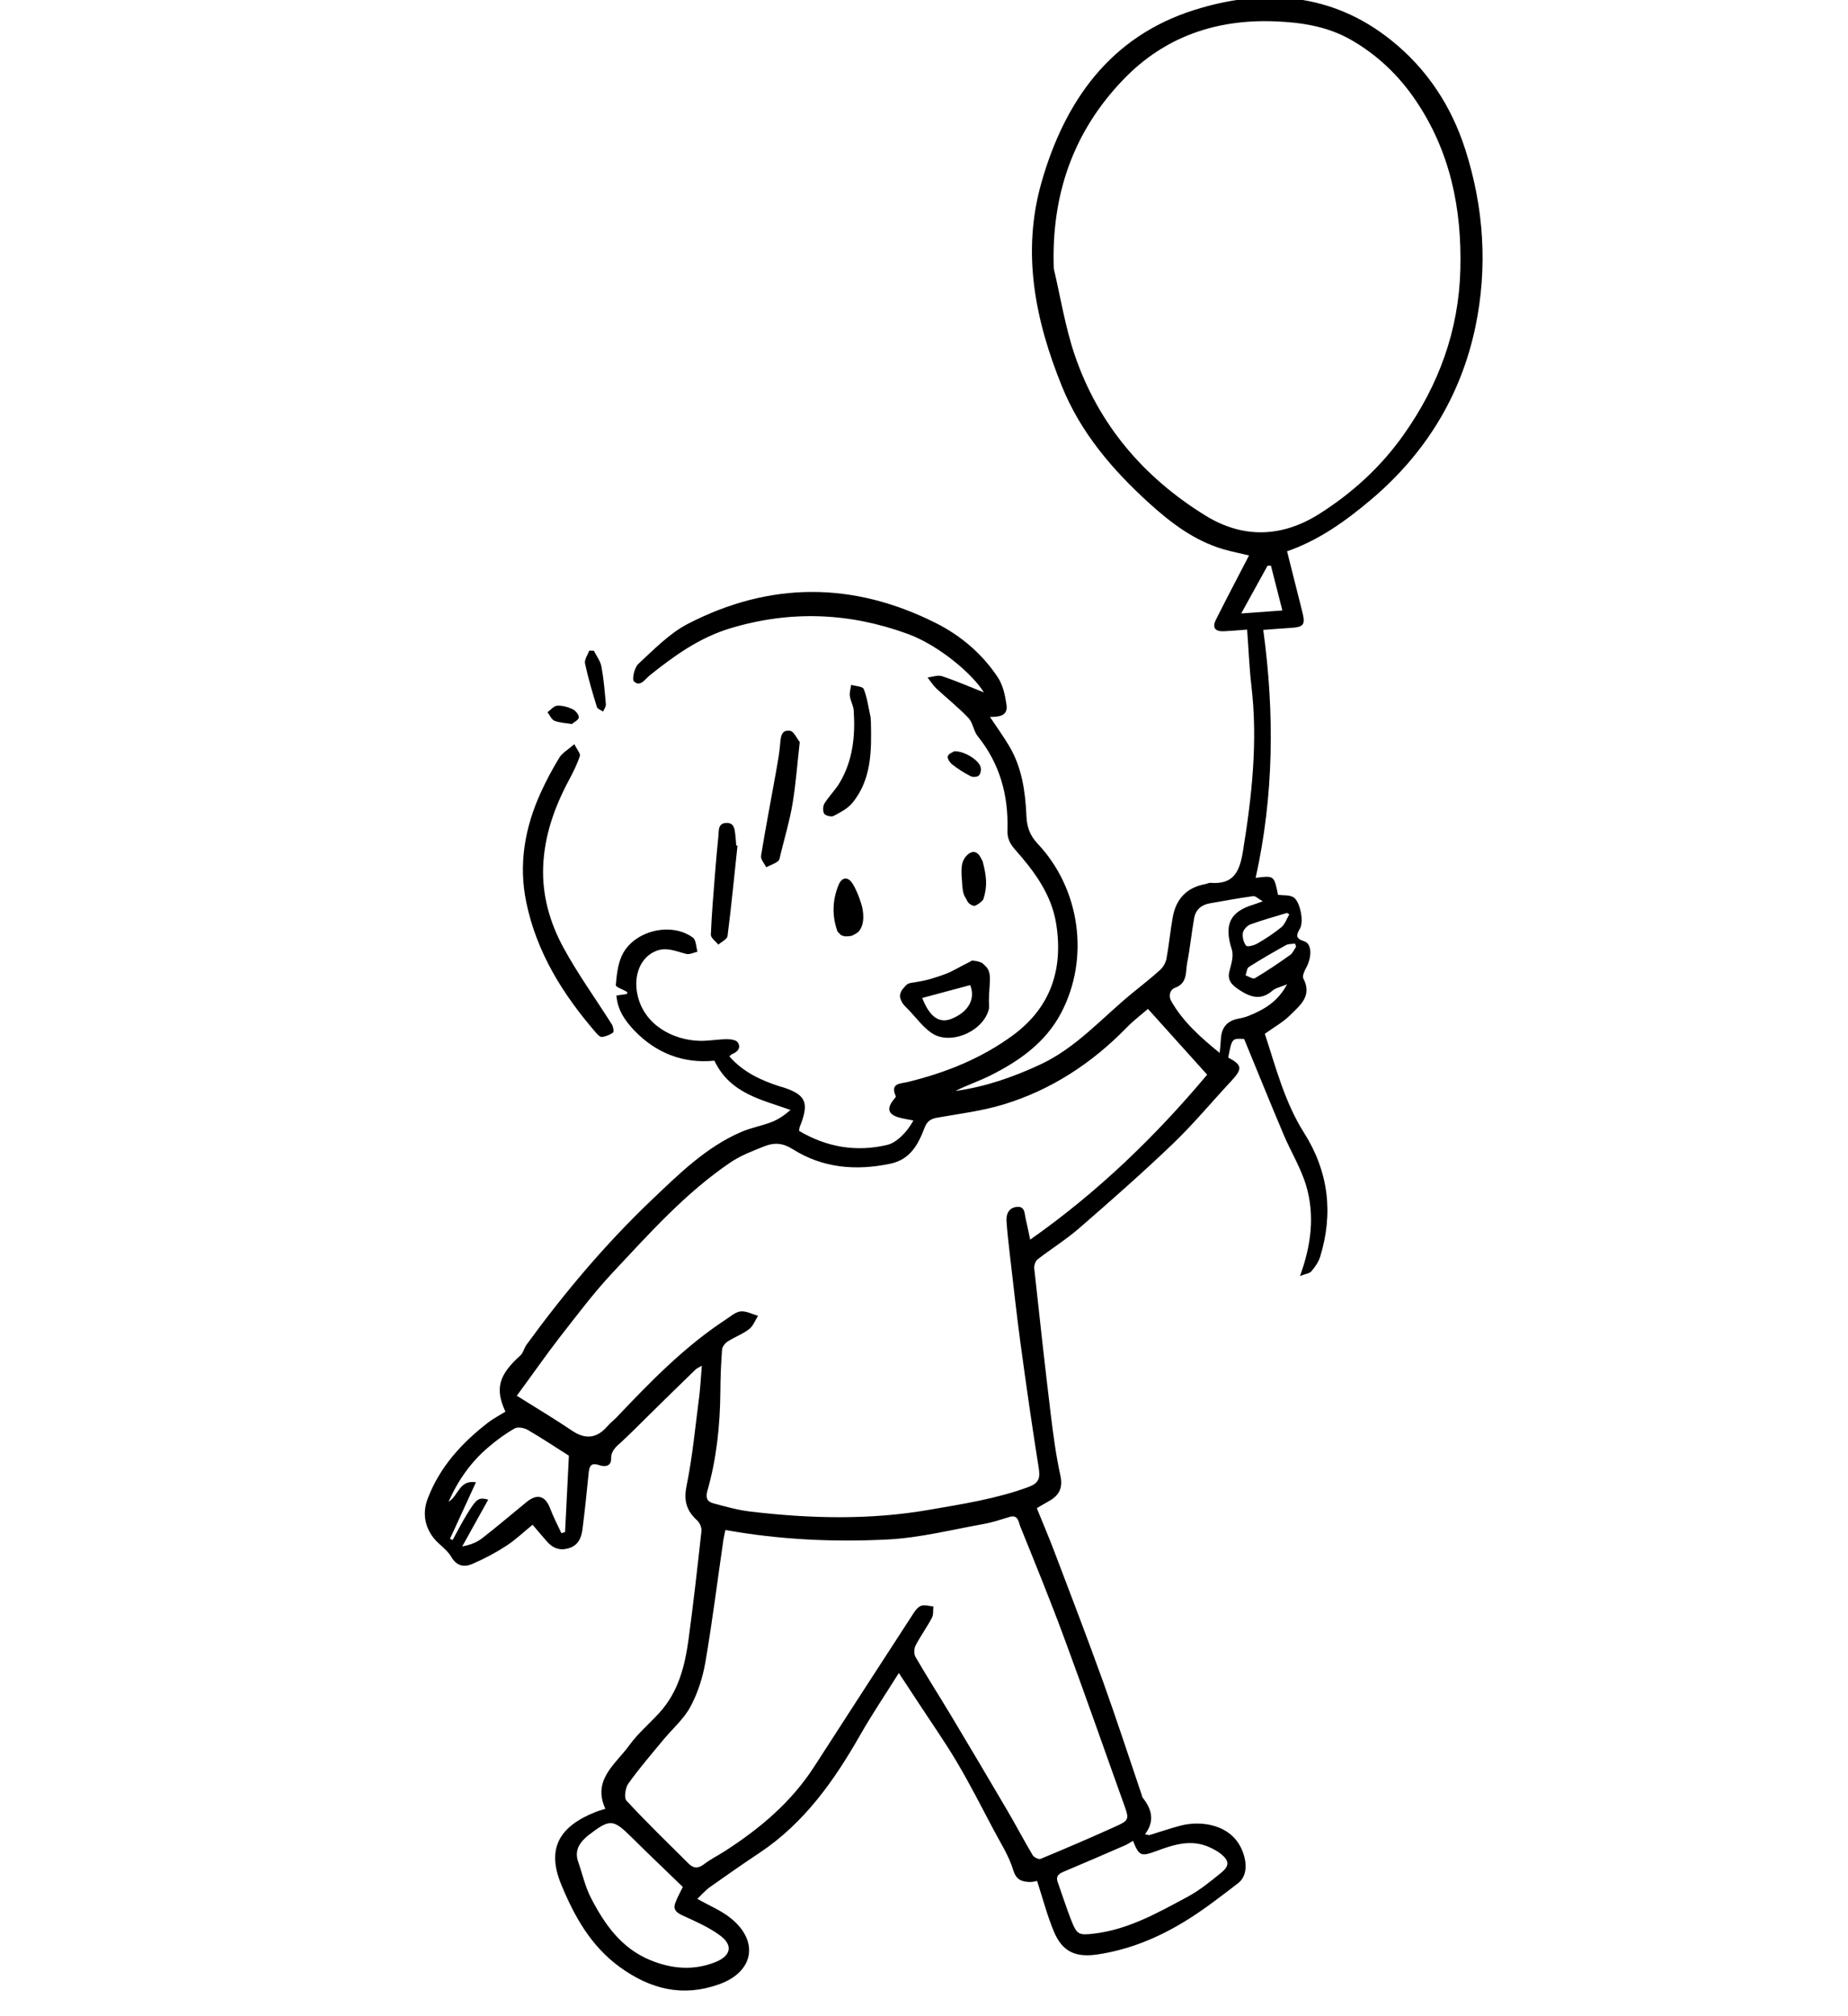 <?xml version="1.0" encoding="utf-8"?>
<!-- Generator: Adobe Illustrator 26.5.2, SVG Export Plug-In . SVG Version: 6.00 Build 0)  -->
<svg version="1.1" id="_レイヤー_1" xmlns="http://www.w3.org/2000/svg" xmlns:xlink="http://www.w3.org/1999/xlink" x="0px"
	 y="0px" viewBox="0 0 260 283.46" style="enable-background:new 0 0 260 283.46;" xml:space="preserve">
<g>
	<path d="M161.67,258.08c1.48-0.45,2.95-0.96,4.44-1.35c2.81-0.74,7.14-0.23,8.66,3.5c0.78,1.9,0.62,3.68-0.58,4.6
		c-2.48,1.9-4.96,3.84-7.63,5.45c-3.74,2.27-7.77,3.92-12.16,4.57c-3.06,0.45-4.92-0.36-6.12-3.21c-0.95-2.25-1.56-4.65-2.37-7.13
		c-0.14,0.02-0.63,0.18-1.11,0.15c-1.1-0.06-1.84-0.32-2.26-1.71c-0.59-1.96-1.75-3.75-2.72-5.58c-1.68-3.18-3.31-6.38-5.13-9.47
		c-1.7-2.88-3.63-5.62-5.46-8.42c-0.87-1.34-1.75-2.66-2.77-4.21c-1.87,2.98-3.73,5.74-5.38,8.62c-3.68,6.46-7.88,12.44-14.19,16.65
		c-2.36,1.57-4.69,3.19-7,4.83c-0.67,0.48-1.23,1.13-1.78,1.66c1.7,0.97,3.37,1.64,4.7,2.72c4.02,3.23,3.25,7.55-1.62,9.29
		c-5.09,1.83-9.65,0.73-13.99-2.42c-4.1-2.98-6.42-7.18-8.25-11.64c-2.04-4.95-0.37-8.12,4.91-10.19c0.37-0.15,0.76-0.24,1.31-0.42
		c-1.88-4.1,1.46-6.29,3.38-8.95c1.21-1.67,2.83-3.03,4.23-4.57c2.66-2.91,3.58-6.55,4.09-10.29c0.69-5.08,1.26-10.17,1.82-15.26
		c0.05-0.47-0.23-1.14-0.59-1.47c-1.48-1.35-1.94-2.74-1.51-4.85c0.85-4.17,1.24-8.42,1.79-12.65c0.17-1.35,0.23-2.72,0.36-4.27
		c-0.39,0.23-0.7,0.35-0.91,0.56c-2.22,2.15-4.43,4.32-6.63,6.48c-1.23,1.21-2.44,2.45-3.71,3.62c-0.74,0.68-1.52,1.21-1.51,2.44
		c0.01,1.01-0.84,1.18-1.67,0.88c-1.01-0.36-1.39,0-1.48,1.01c-0.26,2.67-0.54,5.34-0.88,8.01c-0.15,1.19-0.59,2.26-1.92,2.66
		c-1.21,0.37-2.2,0.04-3.02-0.88c-0.67-0.75-1.32-1.53-2.08-2.42c-1.19,0.97-2.36,2.09-3.69,2.96c-1.52,0.99-3.14,1.85-4.81,2.56
		c-1.13,0.48-2.17,0.32-2.95-1.02c-0.6-1.04-1.78-1.73-2.53-2.71c-1.24-1.64-1.51-3.54-0.77-5.47c1.68-4.42,4.74-7.77,8.4-10.62
		c0.78-0.61,1.68-1.07,2.53-1.6c-1.49-3.2-0.96-5.16,2.09-7.89c0.41-0.36,0.53-1.03,0.86-1.5c5.28-7.25,11.05-14.11,17.53-20.29
		c3.86-3.67,7.71-7.52,12.75-9.68c1.34-0.57,2.81-0.83,4.17-1.35c0.97-0.37,1.85-0.96,2.71-1.72c-4.18-1.48-8.52-2.33-10.71-6.93
		c-4.33,0.44-8.23-1.04-11.33-4.31c-1.21-1.28-2.31-2.81-2.45-4.85c0.58-0.08,1.05-0.15,1.51-0.22c-0.01-0.12,0.02-0.27-0.03-0.3
		c-0.55-0.33-1.6-0.68-1.57-0.95c0.12-1.39,0.27-2.87,0.84-4.12c1.6-3.5,6.9-4.84,10-2.56c0.46,0.33,0.45,1.31,0.65,1.99
		c-0.53,0.12-1.1,0.42-1.57,0.31c-1.41-0.34-2.74-1.03-4.28-0.41c-2.17,0.88-3.22,3.44-2.57,6.26c0.97,4.2,5.07,6.31,8.8,6.37
		c1.25,0.02,2.5-0.22,3.76-0.23c0.53,0,1.31,0.1,1.53,0.45c0.48,0.74,0,1.33-0.78,1.64c-0.13,0.05-0.24,0.18-0.41,0.32
		c1.95,2.23,4.48,3.39,7.19,4.26c0.05,0.02,0.1,0.02,0.15,0.03c3.45,1.06,3.97,2.19,2.56,5.65c-0.05,0.13-0.05,0.29-0.09,0.54
		c3.87,2.29,8,3.01,12.39,1.98c1.31-0.31,2.78-1.75,3.7-3.44c-0.72-0.15-1.41-0.24-2.07-0.43c-1.45-0.42-1.7-1.23-0.78-2.41
		c0.15-0.19,0.42-0.47,0.37-0.58c-0.84-1.86,0.67-1.75,1.68-1.99c5.32-1.3,10.34-3.3,14.77-6.55c5.31-3.89,7.14-9.25,6.12-15.68
		c-0.67-4.19-3.09-7.41-5.79-10.46c-0.74-0.84-1.11-1.57-1.07-2.78c0.15-4.85-1.07-9.31-4.19-13.17c-0.58-0.72-0.66-1.88-1.29-2.54
		c-1.41-1.49-3.03-2.77-4.53-4.17c-0.47-0.44-0.82-1.02-1.23-1.54c0.68-0.07,1.45-0.38,2.04-0.18c2.01,0.67,3.96,1.52,5.88,2.28
		c-1.46-2.43-6.2-6.58-10.72-8.23c-8.24-3.01-16.51-3.32-24.93-0.79c-4.34,1.3-7.89,3.85-11.35,6.62c-0.66,0.53-1.34,1.7-2.22,0.86
		c-0.32-0.31,0.06-1.97,0.62-2.48c2.19-2.01,4.35-4.27,6.94-5.61c11.56-5.98,23.29-5.97,34.93-0.11c3.53,1.78,6.51,4.33,8.7,7.63
		c0.72,1.09,1.03,2.54,1.22,3.87c0.22,1.56-1.04,1.69-2.33,1.69c0.96,1.44,1.9,2.74,2.72,4.12c1.79,3.02,2.26,6.4,2.41,9.82
		c0.07,1.56,0.49,2.73,1.58,3.89c5.98,6.33,7.36,16.09,3.3,23.8c-2.18,4.15-5.89,6.77-9.99,8.81c-1.58,0.79-3.28,1.35-4.87,2.16
		c4.19-0.58,8.11-1.94,11.93-3.72c5.09-2.37,8.7-6.58,12.93-10.03c1.32-1.08,2.67-2.13,3.93-3.27c0.43-0.39,0.78-1,0.89-1.57
		c0.36-1.94,0.54-3.92,0.89-5.86c0.46-2.56,1.97-4.17,4.58-4.64c0.25-0.05,0.5-0.2,0.74-0.18c3.22,0.26,4.08-1.54,4.55-4.42
		c1.26-7.74,2.12-15.46,1.19-23.31c-0.3-2.55-0.39-5.12-0.6-7.88c-1.34,0.1-2.29,0.19-3.25,0.23c-1.28,0.06-1.7-0.51-1.12-1.66
		c1.49-2.98,3.05-5.92,4.64-9c-1.13-0.27-2.41-0.52-3.64-0.88c-4.05-1.19-7.31-3.67-10.39-6.45c-5.17-4.69-9.64-9.91-12.29-16.44
		c-3.76-9.26-5.7-18.81-2.88-28.69c3.27-11.45,9.69-20.52,21.48-24.24c9.73-3.07,19.33-2.47,27.72,4.25
		c5.01,4.01,8.43,9.19,10.4,15.29c2.65,8.22,3.2,16.67,1.44,25.05c-2.04,9.7-7.06,17.84-14.71,24.29c-3.56,3-7.28,5.67-11.78,7.24
		c0.72,2.87,1.43,5.66,2.13,8.46c0.48,1.9,0.24,2.2-1.75,2.32c-1.2,0.07-2.4,0.17-3.73,0.27c1.6,11.7,1.5,23.29-1.07,34.87
		c2.6-0.33,2.6-0.33,3.15,2.39c0.72,0.09,1.55-0.01,2.14,0.32c0.95,0.53,1.52,3.4,0.96,4.39c-0.51,0.89-0.73,1.41,0.58,1.82
		c1.11,0.35,1.11,2.24,0.24,3.8c-0.24,0.43-0.53,1.11-0.36,1.43c1.3,2.46-0.49,3.8-1.88,5.18c-0.99,0.98-2.25,1.67-3.54,2.6
		c1.54,4.66,2.77,9.58,5.53,13.94c3.43,5.42,4.14,11.27,2.26,17.4c-0.23,0.75-0.72,1.45-1.24,2.06c-0.26,0.31-0.84,0.36-1.6,0.66
		c1.62-4.44,2.07-8.58,0.88-12.66c-0.73-2.49-2.15-4.78-3.17-7.19c-1.87-4.42-3.67-8.87-5.57-13.48c-1.72-0.1-1.72-0.1-2.24,2.61
		c1.99,1.05,2.03,1.59,0.43,3.3c-2.74,2.93-5.31,6.04-8.2,8.81c-4.28,4.1-8.73,8.01-13.2,11.89c-1.83,1.59-3.93,2.89-5.85,4.38
		c-0.31,0.24-0.51,0.86-0.47,1.27c0.74,6.86,1.5,13.72,2.33,20.58c0.35,2.87,0.73,5.74,1.35,8.56c0.41,1.86-0.28,2.88-1.77,3.68
		c-0.61,0.33-1.21,0.7-1.55,0.9c0.89,2.18,1.74,4.18,2.51,6.21c2.32,6.12,4.67,12.22,6.88,18.37c1.88,5.24,3.6,10.53,5.39,15.8
		c0.03,0.1,0.03,0.22,0.09,0.29c1.23,1.57,1.83,3.23,0.35,5.19C161.33,257.98,161.5,258.03,161.67,258.08z M148.26,37.78
		c0.96,4.06,1.61,8.23,2.95,12.16c3.32,9.74,9.67,17.19,18.4,22.57c5.32,3.28,10.79,3.04,15.97-0.22c4.64-2.93,8.68-6.6,11.89-11.14
		c4.95-6.98,7.77-14.68,7.99-23.24c0.22-8.55-1.41-16.65-6.35-23.89c-2.39-3.5-5.37-6.31-9-8.4c-3.33-1.91-7.01-2.48-10.82-2.62
		c-8.25-0.3-15.45,2.19-21.19,8.13C150.97,18.51,147.89,27.44,148.26,37.78z M72.71,196.28c2.89,1.81,5.37,3.29,7.77,4.91
		c1.94,1.31,3.55,1.06,5.03-0.68c0.36-0.42,0.82-0.76,1.21-1.16c4.75-5.01,9.56-9.96,15.38-13.78c0.67-0.44,1.37-1.07,2.1-1.15
		c0.79-0.08,1.63,0.39,2.45,0.62c-0.41,0.64-0.68,1.44-1.25,1.87c-0.91,0.7-2.04,1.11-3.02,1.74c-0.37,0.24-0.76,0.73-0.79,1.14
		c-0.15,1.97-0.23,3.95-0.24,5.93c-0.04,4.73-0.53,9.4-1.83,13.95c-0.29,1.03,0.03,1.51,0.82,1.73c1.7,0.46,3.43,0.95,5.17,1.16
		c8.41,1,16.83,1.22,25.22-0.24c4.72-0.82,9.47-1.54,14-3.22c1.4-0.52,1.64-1.2,1.42-2.61c-0.94-5.87-1.78-11.75-2.58-17.64
		c-0.56-4.13-1-8.27-1.49-12.41c-0.18-1.56-0.36-3.13-0.47-4.7c-0.07-1,0.31-1.88,1.41-2.01c1.22-0.15,1.11,0.94,1.29,1.68
		c0.22,0.91,0.4,1.83,0.63,2.92c9.57-6.72,17.71-14.63,24.9-23.2c-2.75-3.05-5.48-6.08-8.33-9.25c-0.86,0.75-2,1.61-2.98,2.61
		c-4.91,5.04-10.65,8.8-17.38,10.84c-2.98,0.9-6.12,1.29-9.2,1.83c-0.95,0.16-1.51,0.47-1.87,1.44c-0.88,2.31-2,4.45-4.78,5.04
		c-4.85,1.03-9.53,0.64-13.76-2.03c-1.42-0.9-2.63-0.95-3.97-0.42c-1.64,0.65-3.35,1.3-4.8,2.28c-6.32,4.28-11.37,9.95-16.54,15.46
		c-2.7,2.88-5.08,6.06-7.52,9.18C76.76,190.64,74.91,193.29,72.71,196.28z M102.06,215.16c-0.12,0.57-0.22,0.96-0.28,1.35
		c-0.83,5.72-1.55,11.45-2.52,17.14c-0.37,2.18-1.07,4.4-2.11,6.34c-0.93,1.74-2.54,3.12-3.83,4.68c-1.67,2.02-3.39,4.01-4.91,6.14
		c-0.43,0.6-0.64,2.01-0.27,2.41c2.82,3.05,5.81,5.94,8.76,8.87c0.67,0.67,1.34,0.69,2.15,0.07c0.92-0.71,1.98-1.22,2.96-1.86
		c4.91-3.16,9.31-6.86,12.52-11.83c4.68-7.23,9.35-14.47,14.05-21.69c0.26-0.4,0.66-0.87,1.08-0.98c0.51-0.14,1.11,0.06,1.66,0.12
		c-0.06,0.54,0.03,1.16-0.21,1.6c-0.71,1.33-1.61,2.56-2.3,3.9c-0.22,0.43-0.24,1.19,0,1.6c1.58,2.72,3.27,5.37,4.89,8.06
		c2.68,4.48,5.35,8.96,7.99,13.47c1.23,2.09,2.36,4.25,3.6,6.34c0.18,0.3,0.85,0.63,1.11,0.52c3.5-1.45,6.99-2.95,10.45-4.51
		c2.03-0.91,2.04-1.05,1.3-3.11c-2.81-7.82-5.54-15.67-8.43-23.46c-1.95-5.28-4.08-10.49-6.19-15.71c-0.23-0.57-0.27-1.66-1.48-1.3
		c-1.2,0.36-2.4,0.77-3.63,0.99c-4.48,0.8-8.95,1.94-13.46,2.18C117.37,216.88,109.75,216.54,102.06,215.16z M96.07,265.36
		c-2.52-2.44-4.9-4.7-7.23-7.01c-2.57-2.54-3.01-2.59-5.96-0.34c-0.2,0.15-0.39,0.32-0.58,0.5c-0.97,0.9-1.42,1.96-0.96,3.29
		c0.6,1.72,0.99,3.53,1.82,5.13c1.91,3.69,4.26,7.05,8.34,8.72c3.05,1.25,6.11,1.5,9.19,0.26c2.15-0.87,2.48-2.35,0.63-3.72
		c-1.62-1.21-3.55-2.02-5.4-2.88c-0.86-0.4-1.24-0.88-0.9-1.74C95.34,266.73,95.79,265.94,96.07,265.36z M159.41,258.87
		c-0.45,0.26-0.78,0.49-1.14,0.64c-2.83,1.23-5.66,2.46-8.5,3.65c-0.73,0.3-1.29,0.6-0.95,1.54c0.63,1.76,1.19,3.54,1.87,5.28
		c0.83,2.11,1.07,2.2,3.29,1.93c4.8-0.58,8.93-2.93,13.07-5.15c1.72-0.92,3.28-2.19,4.79-3.43c1.17-0.96,1.1-1.65-0.04-2.6
		c-0.46-0.38-1.01-0.67-1.55-0.92c-2.59-1.22-5.09-0.42-7.51,0.48C160.56,261.09,160.26,261.06,159.41,258.87z M80.04,204.71
		c-1.82-1.15-3.75-2.44-5.76-3.61c-0.51-0.3-1.42-0.48-1.87-0.22c-1.3,0.73-2.52,1.63-3.66,2.6c-2.44,2.07-4.27,4.6-5.64,7.71
		c1.41-0.83,1.48-3.13,3.85-2.74c-1.28,2.79-2.46,5.37-3.65,7.95c0.12,0.06,0.25,0.11,0.37,0.17c0.65-1.18,1.26-2.39,1.97-3.55
		c1.43-2.33,1.67-2.48,3.04-2.13c-1.24,2.22-2.45,4.4-3.66,6.58c1.11-0.2,2.05-0.56,2.82-1.16c2.12-1.65,4.16-3.39,6.24-5.09
		c1.51-1.23,2.65-0.87,3.33,0.95c0.44,1.17,1.03,2.29,1.56,3.43c0.17-0.05,0.34-0.09,0.52-0.14
		C79.68,211.88,79.86,208.3,80.04,204.71z M181.08,138.42c-0.92,0.39-1.61,0.5-2.05,0.89c-1.62,1.42-3.12,0.93-4.67-0.1
		c-0.99-0.66-1.76-1.3-1.37-2.71c0.26-0.97,0.6-2.12,0.31-3c-1.11-3.44-0.29-5.29,3.09-6.3c0.27-0.08,0.54-0.19,1.27-0.45
		c-0.67-0.38-1.04-0.78-1.35-0.73c-2.05,0.29-4.09,0.66-6.13,1.02c-1.17,0.21-1.96,0.9-2.17,2.07c-0.37,2.08-0.57,4.19-0.98,6.27
		c-0.25,1.29,0.09,2.89-1.74,3.54c-0.59,0.21-0.99,1.02-0.48,1.91c1.65,2.86,4.02,4.99,6.79,7.24c0.08-0.88,0.14-1.42,0.17-1.96
		c0.08-1.58,0.85-2.55,2.43-2.85c0.5-0.09,1-0.22,1.47-0.4C177.78,142,179.74,140.93,181.08,138.42z M178.81,79.54
		c-0.16,0.01-0.32,0.01-0.48,0.02c-1.22,2.21-2.43,4.42-3.7,6.71c2.07-0.15,3.79-0.28,5.79-0.42
		C179.85,83.6,179.33,81.57,178.81,79.54z M181.4,128.58c-0.11-0.07-0.22-0.14-0.33-0.2c-1.72,0.53-3.47,1-5.16,1.62
		c-0.45,0.17-0.98,0.75-1.05,1.2c-0.09,0.58,0.1,1.34,0.46,1.79c0.17,0.2,1.11-0.03,1.57-0.3c1.18-0.69,2.34-1.43,3.39-2.3
		C180.79,129.96,181.03,129.2,181.4,128.58z M182.35,133.14c-0.05-0.15-0.09-0.29-0.14-0.44c-0.43,0.06-0.92,0.01-1.28,0.21
		c-1.77,0.98-3.52,1.99-5.22,3.07c-0.29,0.18-0.32,0.77-0.47,1.18c0.44,0.15,1.04,0.57,1.31,0.41c1.69-1.01,3.33-2.11,4.93-3.25
		C181.87,134.06,182.07,133.54,182.35,133.14z"/>
	<path d="M80.81,104.65c0.38,0.79,0.89,1.34,0.77,1.68c-0.38,1.14-0.93,2.24-1.5,3.31c-2.06,3.84-3.5,7.86-3.66,12.27
		c-0.15,4.02,0.94,7.81,2.8,11.26c2.04,3.77,4.58,7.27,6.87,10.9c0.19,0.31,0.31,1.01,0.16,1.13c-0.43,0.33-1.01,0.55-1.55,0.63
		c-0.25,0.03-0.62-0.33-0.84-0.59c-4.65-5.37-8.34-11.25-9.81-18.32c-1.13-5.43-0.2-10.6,2.08-15.57c0.76-1.65,1.62-3.26,2.57-4.81
		C79.08,105.9,79.84,105.49,80.81,104.65z"/>
	<path d="M137.52,135.18c0.84,0.25,0.66,0.26,1.09,0.64c1.08,0.96,0.52,2.52,0.52,5.03c0.03,0.2,0.04,0.84,0,1.03
		c-0.73,3.13-5.4,5.19-8.05,3.4c-1.22-0.83-2.13-2.1-3.17-3.19c-0.39-0.41-0.88-0.81-1.09-1.32c-0.22-0.52-0.34-0.76,0.07-1.54
		c0.82-0.99,0.71-0.93,2.03-1.13c1.65-0.25,2.77-0.66,3.91-1.06c1.17-0.41,2.23-1.11,3.36-1.65
		C136.99,135.01,136.41,135.04,137.52,135.18z M136.5,138.53c-2.33,0.62-4.55,1.22-6.75,1.81c1.04,2.66,2.38,3.63,4.13,2.93
		C136.28,142.3,137.27,140.46,136.5,138.53z"/>
	<path d="M112.52,104.35c-0.35,3.07-0.55,5.9-1.02,8.7c-0.4,2.39-1.1,4.72-1.68,7.08c-0.08,0.34-0.12,0.81-0.36,0.98
		c-0.5,0.37-1.11,0.57-1.67,0.85c-0.25-0.54-0.79-1.12-0.72-1.6c0.65-4,1.43-7.99,2.14-11.98c0.22-1.25,0.45-2.5,0.55-3.76
		c0.08-0.98,0.16-2.04,1.39-1.85C111.68,102.83,112.08,103.81,112.52,104.35z"/>
	<path d="M122.53,101.6c0.09,3.98,0.1,7.96-2.57,11.27c-0.66,0.82-1.72,1.37-2.68,1.87c-0.32,0.17-1.13-0.03-1.32-0.31
		c-0.22-0.35-0.19-1.08,0.04-1.45c0.64-1.03,1.54-1.89,2.15-2.93c1.85-3.13,2.2-6.59,1.96-10.13c-0.04-0.69-0.45-1.34-0.54-2.03
		c-0.07-0.51,0.11-1.05,0.18-1.58c0.61,0.18,1.62,0.21,1.77,0.58c0.48,1.2,0.65,2.52,0.93,3.8
		C122.52,100.99,122.51,101.3,122.53,101.6z"/>
	<path d="M103.76,118.92c-0.45,4.24-0.86,8.48-1.4,12.71c-0.06,0.45-0.84,0.81-1.29,1.21c-0.37-0.46-1.07-0.94-1.06-1.39
		c0.12-2.96,0.38-5.91,0.61-8.86c0.13-1.66,0.28-3.32,0.45-4.98c0.08-0.78-0.09-1.8,1.06-1.88c1.23-0.08,1.23,0.96,1.34,1.81
		c0.06,0.45,0.07,0.91,0.11,1.37C103.64,118.91,103.7,118.91,103.76,118.92z"/>
	<path d="M135.41,124.9c-0.04-1.14-0.26-2.3-0.04-3.41c0.12-0.6,0.66-1.51,1.51-1.69c0.86,0.01,1.06,0.81,1.37,1.32
		c0.55,2.11,0.7,3.46,0.11,5.31c-0.09,0.3-1.04,0.98-1.31,0.96c-0.38-0.04-0.84-0.39-0.98-0.71c-0.25-0.56-0.42-0.58-0.54-1.19
		C135.44,125.5,135.49,124.89,135.41,124.9z"/>
	<path d="M117.85,131.05c-0.81-2.2-0.76-4.43,0.13-6.6c0.47-1.15,1.36-1.21,2-0.14c0.56,0.93,0.96,1.98,1.26,3.03
		c0.17,0.6,0.56,2.55-0.44,3.67c-0.12,0.13-0.8,0.6-1.18,0.63c-0.81,0.06-0.7,0.08-1.26-0.12
		C118.16,131.41,118.06,131.15,117.85,131.05z"/>
	<path d="M83.55,91.51c0.37,0.74,0.92,1.45,1.07,2.24c0.32,1.74,0.47,3.52,0.62,5.29c0.03,0.33-0.25,0.69-0.39,1.03
		c-0.3-0.21-0.78-0.37-0.87-0.64c-0.62-2.02-1.23-4.05-1.67-6.12c-0.12-0.54,0.38-1.21,0.59-1.82C83.12,91.5,83.34,91.5,83.55,91.51
		z"/>
	<path d="M134.25,105.65c1.38-0.06,3.41,1.19,3.71,2.2c0.11,0.37,0.01,0.97-0.24,1.21c-0.22,0.22-0.86,0.25-1.17,0.09
		c-0.9-0.46-1.76-1.01-2.56-1.63c-0.34-0.26-0.74-0.86-0.64-1.17C133.45,105.99,134.06,105.78,134.25,105.65z"/>
	<path d="M80.45,101.82c-1-0.17-1.79-0.18-2.46-0.47c-0.41-0.18-0.64-0.78-0.96-1.19c0.45-0.33,0.89-0.89,1.36-0.92
		c0.72-0.04,1.52,0.18,2.19,0.5c0.4,0.19,0.9,0.8,0.85,1.16C81.39,101.27,80.74,101.57,80.45,101.82z"/>
</g>
</svg>
